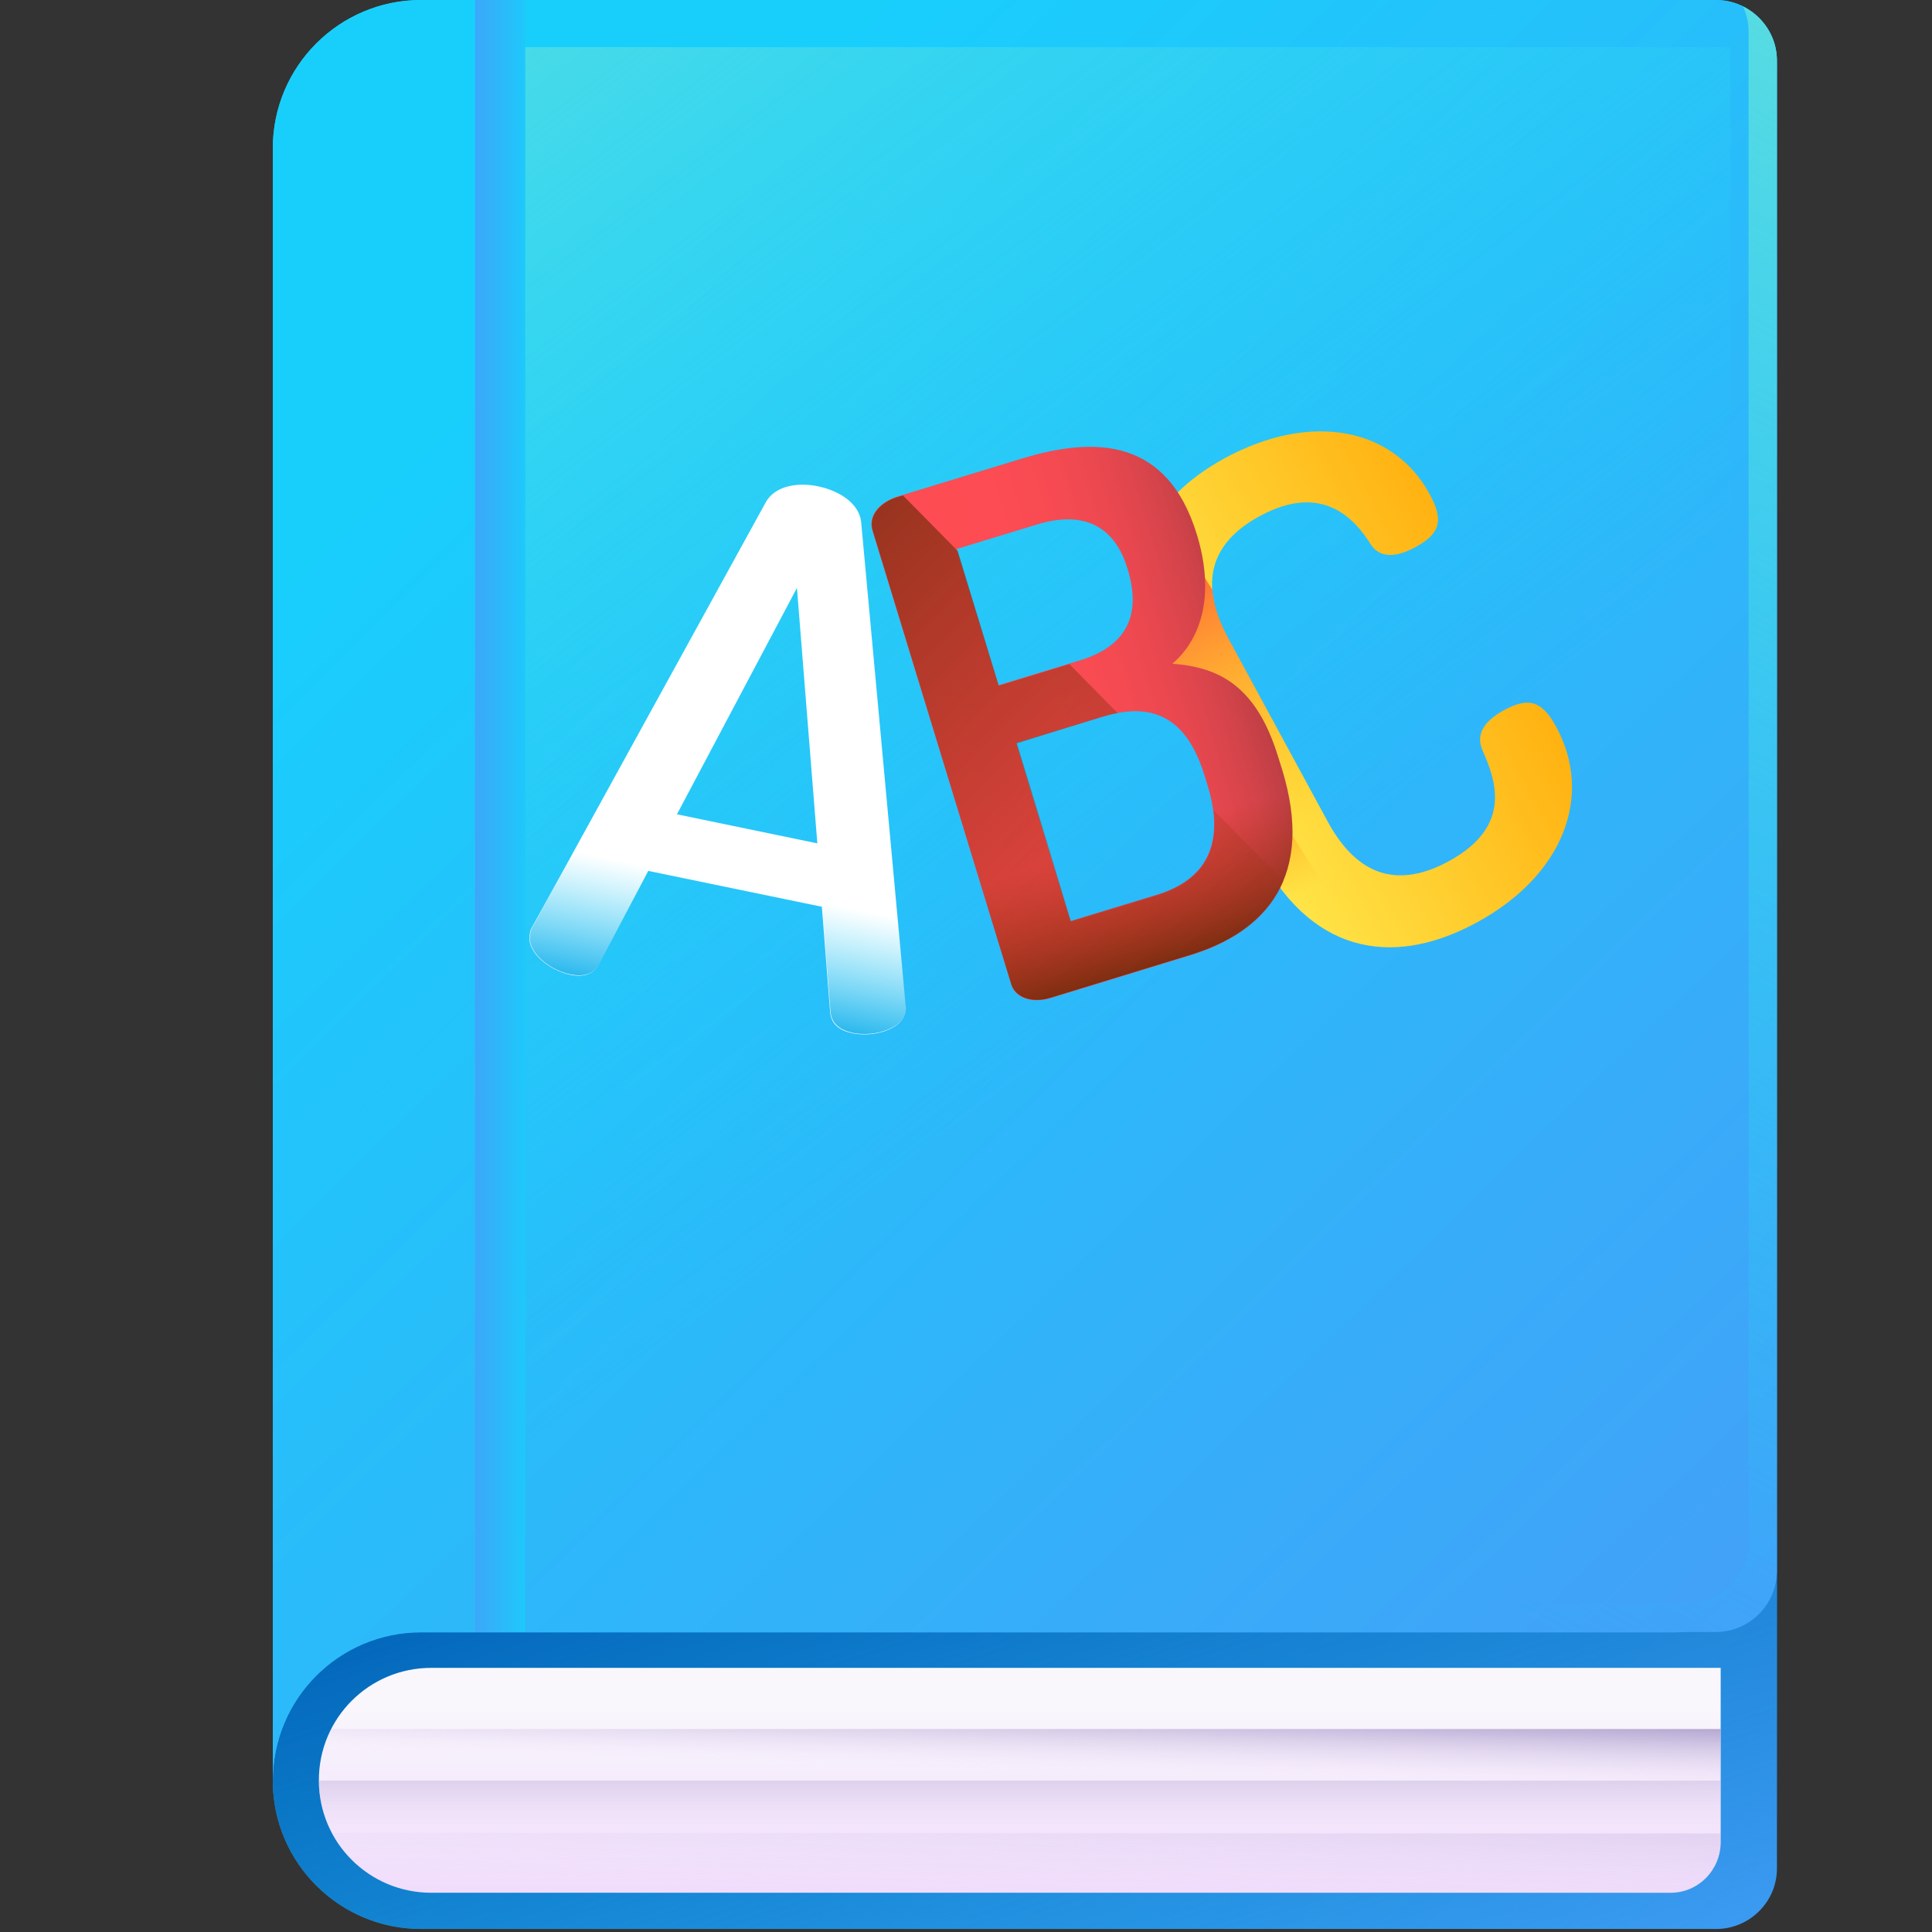 <?xml version="1.0" encoding="utf-8"?>
<!-- Generator: Adobe Illustrator 23.1.1, SVG Export Plug-In . SVG Version: 6.00 Build 0)  -->
<svg version="1.1" id="Capa_1" xmlns="http://www.w3.org/2000/svg" xmlns:xlink="http://www.w3.org/1999/xlink" x="0px" y="0px"
	 viewBox="0 0 512 512" style="enable-background:new 0 0 512 512;" xml:space="preserve">
<rect x="0" y="0" width="512" height="512" fill="#333333" stroke="none"/>
<style type="text/css">
	.st0{fill:url(#SVGID_1_);}
	.st1{fill:url(#SVGID_2_);}
	.st2{fill:url(#SVGID_3_);}
	.st3{fill:url(#SVGID_4_);}
	.st4{fill:url(#SVGID_5_);}
	.st5{fill:url(#SVGID_6_);}
	.st6{fill:url(#SVGID_7_);}
	.st7{fill:url(#SVGID_8_);}
	.st8{fill:url(#SVGID_9_);}
	.st9{fill:url(#SVGID_10_);}
	.st10{fill:url(#SVGID_11_);}
	.st11{fill:url(#SVGID_12_);}
	.st12{fill:url(#SVGID_13_);}
	.st13{fill:url(#SVGID_14_);}
	.st14{fill:url(#SVGID_15_);}
	.st15{fill:url(#SVGID_16_);}
	.st16{fill:#FFFFFF;}
	.st17{fill:url(#SVGID_17_);}
</style>
<linearGradient id="SVGID_1_" gradientUnits="userSpaceOnUse" x1="132.938" y1="404.28" x2="558.691" y2="-33.217" gradientTransform="matrix(1.004 0 0 -1.004 0.165 512.761)">
	<stop  offset="0" style="stop-color:#18CFFC"/>
	<stop  offset="1" style="stop-color:#4A98F7"/>
</linearGradient>
<path class="st0" d="M454.8,511.2H111.6c-21.7,0-39.3-17.6-39.3-39.3V39.3C72.3,17.6,89.9,0,111.6,0h343.1c8.9,0,16.2,7.3,16.2,16.2
	V495C471,503.9,463.7,511.2,454.8,511.2z"/>
<linearGradient id="SVGID_2_" gradientUnits="userSpaceOnUse" x1="316.078" y1="-69.014" x2="252.185" y2="126.658" gradientTransform="matrix(1.004 0 0 -1.004 0.165 512.761)">
	<stop  offset="0" style="stop-color:#0469BC;stop-opacity:0"/>
	<stop  offset="1" style="stop-color:#0469BC"/>
</linearGradient>
<path class="st1" d="M471,495v-89.7c0,15.1-12.2,27.3-27.3,27.3H111.6c-21.7,0-39.3,17.6-39.3,39.3c0,21.7,17.6,39.3,39.3,39.3
	h343.1C463.7,511.2,471,503.9,471,495L471,495z"/>
<linearGradient id="SVGID_3_" gradientUnits="userSpaceOnUse" x1="130.422" y1="414.822" x2="517.564" y2="16.999" gradientTransform="matrix(1.004 0 0 -1.004 0.165 512.761)">
	<stop  offset="0" style="stop-color:#18CFFC"/>
	<stop  offset="1" style="stop-color:#4A98F7"/>
</linearGradient>
<path class="st2" d="M111.6,0C89.9,0,72.3,17.6,72.3,39.3v432.5c0-21.7,17.6-39.3,39.3-39.3h343.1c8.9,0,16.2-7.3,16.2-16.2V16.2
	C471,7.3,463.7,0,454.8,0H111.6z"/>
<linearGradient id="SVGID_4_" gradientUnits="userSpaceOnUse" x1="300.992" y1="137.136" x2="519.615" y2="533.951" gradientTransform="matrix(1.004 0 0 -1.004 0.165 512.761)">
	<stop  offset="0" style="stop-color:#18CFFC;stop-opacity:0"/>
	<stop  offset="1" style="stop-color:#65E1DC"/>
</linearGradient>
<path class="st3" d="M461.9,1.7c1,2.1,1.5,4.4,1.5,6.8v400.1c0,8.9-7.3,16.2-16.2,16.2H104.1c-13.1,0-24.6,6.4-31.8,16.2v30.8
	c0-21.7,17.6-39.3,39.3-39.3h343.1c8.9,0,16.2-7.3,16.2-16.2V16.2C471,9.9,467.3,4.4,461.9,1.7z"/>
<linearGradient id="SVGID_5_" gradientUnits="userSpaceOnUse" x1="268.998" y1="61.488" x2="268.998" y2="12.017" gradientTransform="matrix(1.004 0 0 -1.004 0.165 512.761)">
	<stop  offset="0" style="stop-color:#F9F7FC"/>
	<stop  offset="1" style="stop-color:#F0DDFC"/>
</linearGradient>
<path class="st4" d="M442.7,501.6H114.3c-16.5,0-29.8-13.3-29.8-29.8c0-16.5,13.3-29.8,29.8-29.8h341.7v46.3
	C455.9,495.7,450,501.6,442.7,501.6z"/>
<linearGradient id="SVGID_6_" gradientUnits="userSpaceOnUse" x1="270.137" y1="10.491" x2="272.799" y2="79.044" gradientTransform="matrix(1.004 0 0 -1.004 0.165 512.761)">
	<stop  offset="0" style="stop-color:#F0DDFC;stop-opacity:0"/>
	<stop  offset="0.289" style="stop-color:#C8B7E0;stop-opacity:0.289"/>
	<stop  offset="0.592" style="stop-color:#A595C8;stop-opacity:0.592"/>
	<stop  offset="0.84" style="stop-color:#8F81B8;stop-opacity:0.84"/>
	<stop  offset="1" style="stop-color:#8779B3"/>
</linearGradient>
<path class="st5" d="M87.9,485.8c5,9.4,14.9,15.9,26.3,15.9h328.4c7.3,0,13.3-5.9,13.3-13.2v-2.6L87.9,485.8L87.9,485.8z"/>
<linearGradient id="SVGID_7_" gradientUnits="userSpaceOnUse" x1="268.998" y1="26.214" x2="268.998" y2="60.822" gradientTransform="matrix(1.004 0 0 -1.004 0.165 512.761)">
	<stop  offset="0" style="stop-color:#F0DDFC;stop-opacity:0"/>
	<stop  offset="0.289" style="stop-color:#C8B7E0;stop-opacity:0.289"/>
	<stop  offset="0.592" style="stop-color:#A595C8;stop-opacity:0.592"/>
	<stop  offset="0.84" style="stop-color:#8F81B8;stop-opacity:0.84"/>
	<stop  offset="1" style="stop-color:#8779B3"/>
</linearGradient>
<path class="st6" d="M114.3,501.6h328.4c7.3,0,13.3-5.9,13.3-13.2v-16.5H84.5C84.5,488.3,97.8,501.6,114.3,501.6z"/>
<linearGradient id="SVGID_8_" gradientUnits="userSpaceOnUse" x1="269.319" y1="43.575" x2="269.984" y2="66.204" gradientTransform="matrix(1.004 0 0 -1.004 0.165 512.761)">
	<stop  offset="0" style="stop-color:#F0DDFC;stop-opacity:0"/>
	<stop  offset="0.289" style="stop-color:#C8B7E0;stop-opacity:0.289"/>
	<stop  offset="0.592" style="stop-color:#A595C8;stop-opacity:0.592"/>
	<stop  offset="0.84" style="stop-color:#8F81B8;stop-opacity:0.84"/>
	<stop  offset="1" style="stop-color:#8779B3"/>
</linearGradient>
<path class="st7" d="M87.8,458.2c-2.1,4.1-3.3,8.7-3.3,13.6c0,16.5,13.3,29.8,29.8,29.8h328.4c7.3,0,13.3-5.9,13.3-13.2v-30.2
	L87.8,458.2L87.8,458.2z"/>
<linearGradient id="SVGID_9_" gradientUnits="userSpaceOnUse" x1="141.143" y1="295.322" x2="119.089" y2="295.322" gradientTransform="matrix(1.004 0 0 -1.004 0.165 512.761)">
	<stop  offset="0" style="stop-color:#18CFFC"/>
	<stop  offset="1" style="stop-color:#4A98F7"/>
</linearGradient>
<path class="st8" d="M125.9,0h13.3v432.5h-13.3V0z"/>
<linearGradient id="SVGID_10_" gradientUnits="userSpaceOnUse" x1="321.343" y1="262.751" x2="92.64" y2="566.301" gradientTransform="matrix(1.004 0 0 -1.004 0.165 512.761)">
	<stop  offset="0" style="stop-color:#18CFFC;stop-opacity:0"/>
	<stop  offset="1" style="stop-color:#65E1DC"/>
</linearGradient>
<path class="st9" d="M139.2,12.5h319.4V422H139.2L139.2,12.5z"/>
<g>
	
		<linearGradient id="SVGID_11_" gradientUnits="userSpaceOnUse" x1="333.651" y1="513.354" x2="418.629" y2="513.354" gradientTransform="matrix(0.882 -0.48 -0.48 -0.882 273.101 815.919)">
		<stop  offset="0" style="stop-color:#FFE548"/>
		<stop  offset="1" style="stop-color:#FFB211"/>
	</linearGradient>
	<path class="st10" d="M333.8,136.8c-12.9,7-16.3,17.7-8.3,32.4l26.4,48.6c8,14.7,18.9,17.6,32.1,10.4c17-9.3,12.3-21.6,8.9-29.3
		c-2-4.5,0.7-7.9,5.5-10.6c6.2-3.4,10-3.1,14,4.3c10,18.4,1.8,39.5-21.1,51.9c-20.2,11-42.4,9.9-57.1-17.1l-26.4-48.6
		c-14.7-27-3.4-46.4,16.8-57.4c22.9-12.4,44.7-8.1,54.3,9.6c4.1,7.5,2.2,10.7-3.8,14c-5.3,2.9-9.7,2.9-12-1
		C359.5,138.4,351,127.4,333.8,136.8z"/>
	
		<linearGradient id="SVGID_12_" gradientUnits="userSpaceOnUse" x1="277.779" y1="576.057" x2="218.352" y2="635.484" gradientTransform="matrix(0.976 0.22 0.22 -0.976 -52.921 719.756)">
		<stop  offset="0" style="stop-color:#FFB211;stop-opacity:0"/>
		<stop  offset="0.228" style="stop-color:#FF9F19;stop-opacity:0.228"/>
		<stop  offset="0.686" style="stop-color:#FF6F2E;stop-opacity:0.686"/>
		<stop  offset="1" style="stop-color:#FF4B3E"/>
	</linearGradient>
	<path class="st11" d="M368.9,231.8c-6.6-0.8-12.3-5.4-17-14.1l-26.4-48.6c-2.5-4.7-3.9-8.9-4.2-12.8l-13.4-21.1
		c-8.2,11-9.9,25.6-0.1,43.5l26.4,48.6c12,22,29,26.8,45.8,21.9L368.9,231.8z"/>
	
		<linearGradient id="SVGID_13_" gradientUnits="userSpaceOnUse" x1="282.727" y1="559.26" x2="256.401" y2="585.587" gradientTransform="matrix(0.976 0.22 0.22 -0.976 -52.921 719.756)">
		<stop  offset="0" style="stop-color:#FFB211;stop-opacity:0"/>
		<stop  offset="0.228" style="stop-color:#FF9F19;stop-opacity:0.228"/>
		<stop  offset="0.686" style="stop-color:#FF6F2E;stop-opacity:0.686"/>
		<stop  offset="1" style="stop-color:#FF4B3E"/>
	</linearGradient>
	<path class="st12" d="M328.9,199.9l-7.3,4.4l12.6,23.1c7.4,13.5,16.6,20.6,26.5,22.8L328.9,199.9z"/>
	
		<linearGradient id="SVGID_14_" gradientUnits="userSpaceOnUse" x1="209.594" y1="270.085" x2="294.568" y2="270.085" gradientTransform="matrix(0.96 -0.293 -0.293 -0.96 127.53 521.419)">
		<stop  offset="0" style="stop-color:#FF4C54"/>
		<stop  offset="0.396" style="stop-color:#FD4C53"/>
		<stop  offset="0.596" style="stop-color:#F54A52"/>
		<stop  offset="0.753" style="stop-color:#E8474F"/>
		<stop  offset="0.886" style="stop-color:#D5444A"/>
		<stop  offset="1" style="stop-color:#BE3F45"/>
	</linearGradient>
	<path class="st13" d="M231.2,140.6c-1.3-4.2,2.2-7.6,6.6-9l33.1-10.1c19.4-5.9,38.5-5.4,46.3,20.2c4.6,15.1,1.7,27.1-6.5,34.2
		c12.6,0.9,22.3,6.1,28,24.6l1.1,3.5c8.6,28.2-4.2,43-24.5,49.2l-36.9,11.3c-5.3,1.6-9.4-0.3-10.4-3.6L231.2,140.6z M264.6,181.6
		l21.6-6.6c12.4-3.8,16.4-12,12.6-24.3c-3.7-12.2-12.6-15.2-24-11.7l-21.3,6.5L264.6,181.6z M306.4,237.2
		c12.9-3.9,18.4-13.2,13.7-28.8l-0.9-2.9c-4.9-16-14.3-19.5-27.2-15.5l-22.7,6.9l14.4,47.2L306.4,237.2z"/>
	
		<linearGradient id="SVGID_15_" gradientUnits="userSpaceOnUse" x1="252.081" y1="234.993" x2="252.081" y2="194.472" gradientTransform="matrix(0.96 -0.293 -0.293 -0.96 127.53 521.419)">
		<stop  offset="0" style="stop-color:#972E07;stop-opacity:0"/>
		<stop  offset="1" style="stop-color:#582707"/>
	</linearGradient>
	<path class="st14" d="M319.2,205.5l0.9,2.9c4.8,15.6-0.7,24.9-13.7,28.8l-22.7,6.9l-8.8-29l-19.1,5.8l12.2,39.9
		c1,3.3,5.2,5.2,10.4,3.6l36.9-11.3c20.4-6.2,33.1-21,24.5-49.2l-1.1-3.5c-0.5-1.6-1-3-1.5-4.4L318,202
		C318.4,203.1,318.8,204.3,319.2,205.5z"/>
	
		<linearGradient id="SVGID_16_" gradientUnits="userSpaceOnUse" x1="336.863" y1="230.368" x2="157.807" y2="409.424" gradientTransform="matrix(1 0 0 -1 0 510.111)">
		<stop  offset="0" style="stop-color:#972E07;stop-opacity:0"/>
		<stop  offset="1" style="stop-color:#582707"/>
	</linearGradient>
	<path class="st15" d="M270.9,264.2c0.4,0.2,0.9,0.4,1.4,0.5c0.5,0.1,1,0.2,1.6,0.3c0.3,0,0.6,0,0.8,0c0.6,0,1.2,0,1.8-0.1
		c0.6-0.1,1.3-0.2,1.9-0.4l36.9-11.3c4.8-1.5,9.1-3.4,12.9-5.8c0.5-0.3,1-0.7,1.5-1c2.9-2.1,5.4-4.5,7.4-7.3c0.3-0.5,0.7-0.9,1-1.4
		c0.3-0.5,0.6-1,0.9-1.5c0.4-0.8,0.8-1.6,1.1-2.4c0-0.1,0.1-0.2,0.1-0.3l-18.6-18.8c0.1,0.6,0.2,1.2,0.2,1.7c0,0.1,0,0.3,0,0.4
		c0.5,7.4-2,12.9-7,16.6c-2.3,1.7-5,3-8.2,4l-22.7,6.9l-8.8-29l-5.6-18.3L292,190c1.4-0.4,2.8-0.8,4.2-1l-12.8-13l-18.7,5.7
		l-10.9-35.7l-14.5-14.7l-1.4,0.4c-4.4,1.3-7.9,4.8-6.6,9L268,260.9C268.4,262.3,269.4,263.5,270.9,264.2z"/>
	<path class="st16" d="M140.4,247.5c0.1-0.6,0.2-1.1,0.5-1.6L203,133c2.4-4.2,8.3-5.3,13.9-4.1c5.6,1.2,10.7,4.5,11.3,9.3L240,266.4
		c0.1,0.6,0.1,1.2,0,1.8c-1,4.7-8.6,6.8-14.2,5.6c-3.2-0.7-5.5-2.3-5.8-5.5l-2.2-28l-46-9.5l-13.1,24.8c-1.5,2.8-4.4,3.4-7.7,2.7
		C145.6,257.1,139.4,252.4,140.4,247.5z M216.6,223.5l-5.4-67.7l-31.8,60L216.6,223.5z"/>
	
		<linearGradient id="SVGID_17_" gradientUnits="userSpaceOnUse" x1="131.676" y1="396.576" x2="131.676" y2="358.428" gradientTransform="matrix(0.983 0.203 0.203 -0.983 -15.089 597.523)">
		<stop  offset="0" style="stop-color:#1CCBF7;stop-opacity:0"/>
		<stop  offset="1" style="stop-color:#00A5E8"/>
	</linearGradient>
	<path class="st17" d="M216.6,223.5l-37.2-7.7l0.4-0.8l-19.7-4.1L141,245.9c-0.3,0.5-0.4,1.1-0.5,1.6c-1,4.8,5.2,9.6,10.6,10.7
		c3.3,0.7,6.2,0.1,7.7-2.7l13.1-24.8l46,9.5l2.2,28c0.3,3.2,2.7,4.8,5.8,5.5c5.6,1.2,13.2-1,14.2-5.6c0.1-0.6,0-1.2,0-1.8l-3.7-39.6
		l-19.7-4.1L216.6,223.5z"/>
</g>
</svg>
